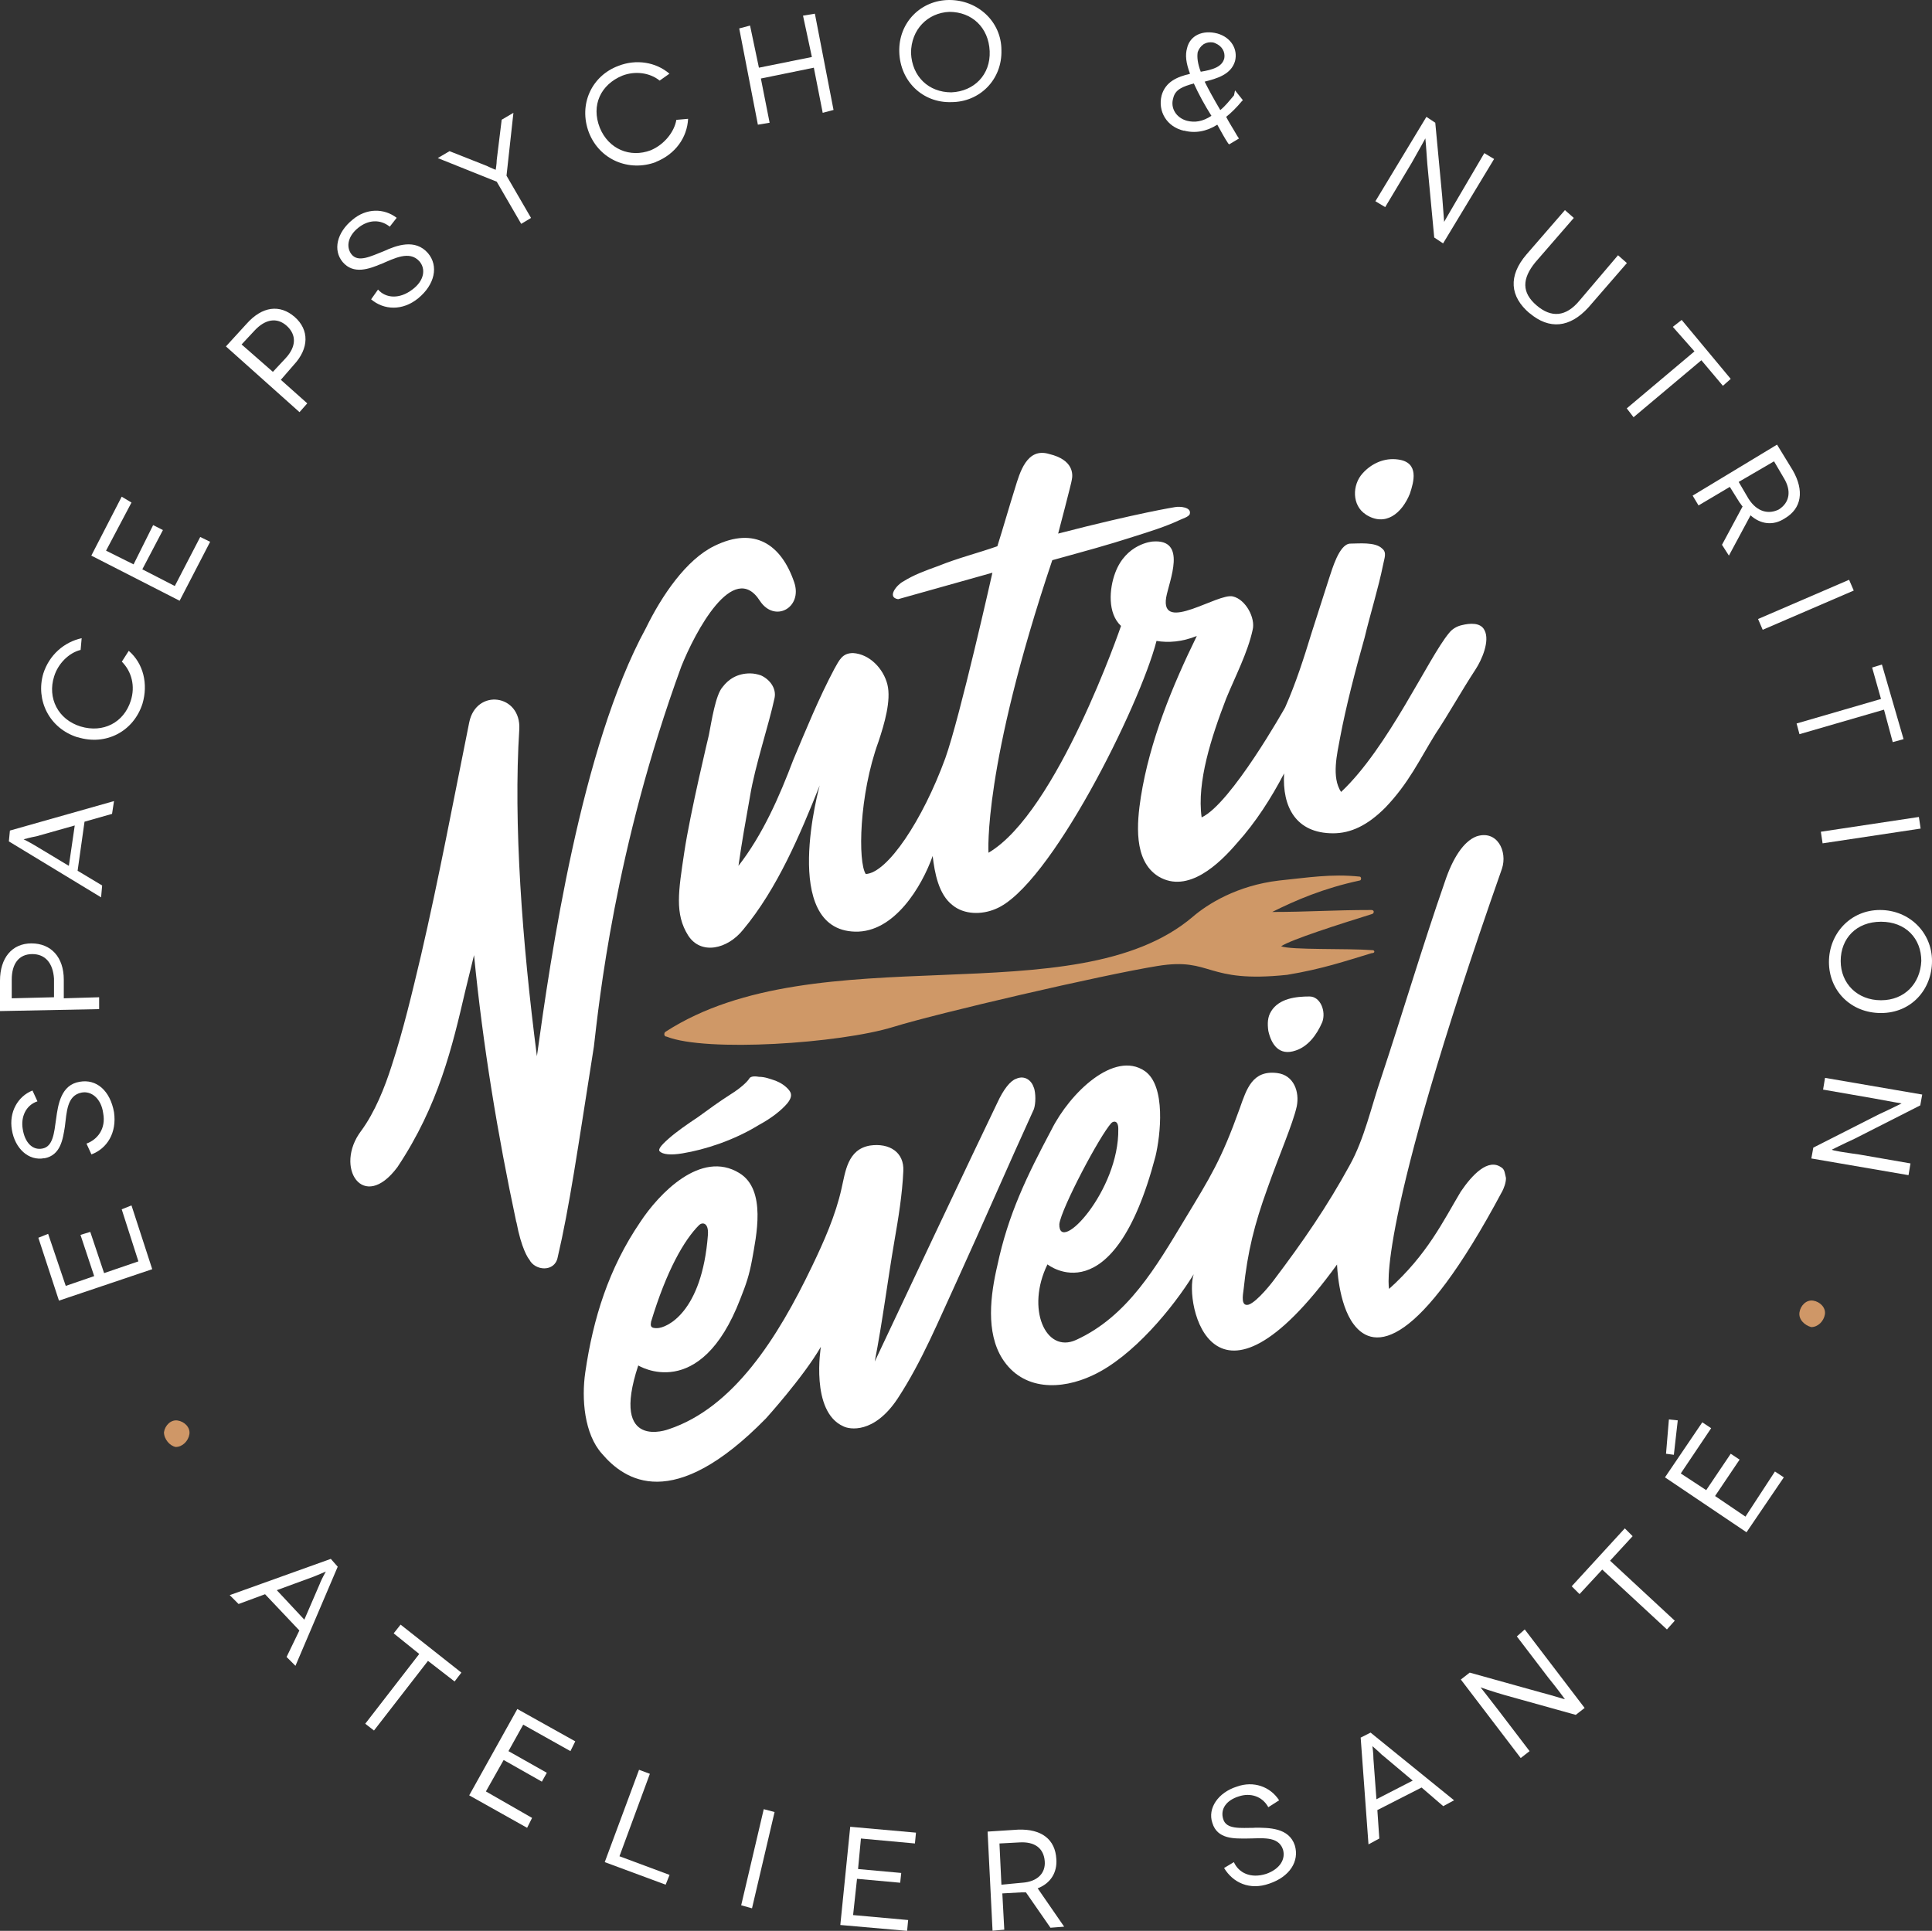 <?xml version="1.0" encoding="UTF-8"?>
<svg id="Calque_2" data-name="Calque 2" xmlns="http://www.w3.org/2000/svg" viewBox="0 0 148.11 148.04">
  <rect x="0" y="0" width="148.11" height="148.04" fill="#333333" stroke="none"/>
  <defs>
    <style>
      .cls-1 {
        fill: #fff;
      }

      .cls-2 {
        fill: #cf9767;
      }

      .cls-3 {
        fill: #cf9867;
      }
    </style>
  </defs>
  <g id="Calque_1-2" data-name="Calque 1">
    <g>
      <g>
        <path class="cls-3" d="M105.21,72.85c-1.96-.15-6.25,0-7-.3,.83-.53,4.37-1.66,7-2.48,.15-.08,.15-.3-.08-.3-2.94,0-4.82,.15-7.6,.15,1.81-.9,3.91-1.81,6.7-2.41,.15,0,.15-.3,0-.3-2.18-.23-3.99,.08-6.17,.3-3.24,.38-5.49,1.81-6.62,2.78-9.03,7.68-28.75,1.28-40.41,8.81-.15,.08-.15,.38,.08,.38,3.01,1.2,13.25,.53,17.39-.75,3.39-1.05,16.03-3.99,20.25-4.67,4.21-.68,3.61,1.35,9.93,.68,2.71-.45,4.44-1.05,6.47-1.66,.3,0,.23-.23,.08-.23Z"/>
        <g>
          <path class="cls-1" d="M17.61,122.3l.68,.68,2.03-.75,2.63,2.78-.98,2.03,.68,.68,3.24-7.6-.53-.6-7.75,2.78Zm6.92-.9l-1.2,2.78-2.11-2.26,2.86-1.05c.38-.15,.9-.38,.9-.38,0,0-.3,.53-.45,.9Z"/>
          <polygon class="cls-1" points="30.18 125.23 32.14 126.81 28 132.16 28.67 132.68 32.81 127.34 34.85 128.92 35.37 128.24 30.71 124.56 30.18 125.23"/>
          <polygon class="cls-1" points="35.97 137.65 40.41 140.14 40.79 139.38 37.25 137.35 38.61 134.94 41.54 136.6 41.92 135.92 38.98 134.26 40.11 132.23 43.73 134.26 44.1 133.51 39.66 131.03 35.97 137.65"/>
          <polygon class="cls-1" points="49.82 136 48.99 135.69 46.36 142.77 51.03 144.5 51.33 143.75 47.49 142.32 49.82 136"/>
          <polygon class="cls-1" points="56.82 146.08 57.65 146.31 59.38 138.93 58.55 138.71 56.82 146.08"/>
          <polygon class="cls-1" points="64.42 147.59 69.54 148.04 69.62 147.21 65.4 146.83 65.7 144.05 69.01 144.35 69.09 143.6 65.78 143.3 66 140.96 70.14 141.34 70.22 140.51 65.18 140.06 64.42 147.59"/>
          <path class="cls-1" d="M80.98,142.54c-.08-1.51-1.13-2.33-2.94-2.26l-2.33,.15,.38,7.6,.9-.08-.15-2.78,1.43-.08h.38l1.88,2.71,1.05-.08-2.03-2.94c.98-.38,1.51-1.2,1.43-2.26Zm-2.63,1.81l-1.58,.15-.15-3.16,1.51-.08c1.2-.08,1.88,.45,1.96,1.43,.08,.9-.53,1.58-1.73,1.66Z"/>
          <path class="cls-1" d="M96.18,140.14c-1.05,0-2.18,.15-2.41-.68-.23-.75,.23-1.43,1.2-1.73,.9-.3,1.81,0,2.26,.83l.83-.53c-.68-1.05-1.96-1.51-3.24-1.05-1.43,.45-2.26,1.66-1.88,2.78,.38,1.28,1.73,1.2,2.63,1.2,1.13,0,2.41-.23,2.78,.83,.23,.75-.23,1.51-1.28,1.88-1.2,.38-2.11-.08-2.48-.9l-.75,.45c.68,1.13,1.96,1.73,3.46,1.2,1.58-.53,2.33-1.73,1.96-2.94-.45-1.35-1.96-1.35-3.09-1.35Z"/>
          <path class="cls-1" d="M104.31,133.21l.6,8.2,.83-.45-.15-2.18,3.39-1.73,1.66,1.43,.83-.45-6.4-5.19-.75,.38Zm1.66,1.35l2.33,1.96-2.78,1.43-.23-3.09c0-.45-.08-.98-.08-.98,0,0,.45,.38,.75,.68Z"/>
          <path class="cls-1" d="M116.28,125.46l2.41,3.16c.68,.83,1.28,1.66,1.28,1.66-.08,0-.98-.3-1.88-.53l-5.42-1.51-.68,.53,4.59,6.02,.68-.53-2.41-3.16c-.75-.98-1.35-1.73-1.35-1.73,0,0,.83,.3,1.88,.6l5.42,1.51,.68-.53-4.59-6.02-.6,.53Z"/>
          <polygon class="cls-1" points="125.16 117.78 124.56 117.18 120.49 121.62 121.09 122.22 122.83 120.34 127.79 124.93 128.39 124.26 123.43 119.66 125.16 117.78"/>
          <polygon class="cls-1" points="128.32 111.54 128.62 108.9 127.94 108.83 127.72 111.46 128.32 111.54"/>
          <polygon class="cls-1" points="133.81 116.28 131.48 114.7 133.36 111.91 132.68 111.46 130.8 114.25 128.85 112.97 131.18 109.5 130.5 109.05 127.64 113.27 133.89 117.48 136.75 113.27 136.07 112.82 133.81 116.28"/>
          <path class="cls-1" d="M56.6,66.46c.3-2.11,.53-3.31,.9-5.42,.38-2.33,1.43-5.42,1.88-7.53,.15-.75-.38-1.43-1.05-1.73-.23-.08-.53-.15-.83-.15-.98,0-1.66,.45-2.11,1.05-.53,.6-.83,2.56-1.05,3.69,0,0-1.43,5.95-1.88,8.96-.45,3.01-.75,4.74,.3,6.4,.98,1.51,3.01,1.05,4.21-.45,2.63-3.16,4.37-7.3,5.87-11.06,0,0-3.09,11.06,2.71,11.21,3.01,.08,5.12-3.46,5.95-5.8,.15,1.28,.45,2.94,1.51,3.76,.9,.75,2.26,.75,3.31,.3,4.14-1.66,11.06-15.58,12.34-20.55,.9,.15,1.96,.08,3.09-.38-1.88,3.84-3.61,8.05-4.29,12.34-.3,1.96-.6,4.89,1.35,6.1,2.26,1.35,4.67-.98,6.02-2.56,1.43-1.58,2.63-3.46,3.61-5.34-.15,2.56,.9,4.59,3.76,4.59,1.35,0,2.63-.6,3.99-1.96,1.81-1.88,2.63-3.69,3.84-5.64,1.05-1.58,1.96-3.24,3.09-4.97,.45-.68,1.13-2.18,.68-3.01-.3-.6-1.13-.53-1.73-.38-.38,.08-.75,.3-.98,.6-1.58,1.88-4.67,8.81-8.28,12.19-.75-1.13-.3-2.94-.08-4.14,.45-2.41,1.2-5.27,1.88-7.68,.45-1.88,1.05-3.76,1.43-5.64,.08-.45,.3-.9-.08-1.2-.53-.53-1.81-.38-2.48-.38-.83,.08-1.35,1.96-1.58,2.63-.45,1.43-.9,2.78-1.35,4.21-.6,1.96-1.2,3.84-2.03,5.72,0,0-4.14,7.38-6.4,8.43-.38-2.71,.75-6.17,1.88-9.11,.68-1.66,1.66-3.54,2.03-5.27,.23-.9-.53-2.33-1.51-2.56-1.13-.3-5.57,2.86-5.12,.08,.23-1.28,1.66-4.52-1.05-4.29,0,0-2.03,.15-2.86,2.41-.45,1.2-.6,3.09,.45,4.06,0,0-4.89,14.3-10.16,17.39,0,0-.45-6.55,4.89-22.43,2.71-.75,4.14-1.13,6.25-1.81,1.2-.38,2.41-.75,3.54-1.28,.15-.08,.68-.23,.75-.45,.15-.53-.75-.6-1.13-.53,0,0-2.86,.45-8.96,2.03,0,0,1.05-3.99,1.05-4.14,.08-.38,.15-1.51-1.73-1.96-1.73-.53-2.26,1.43-2.63,2.63-.45,1.43-.9,3.01-1.35,4.44-1.51,.53-3.01,.9-4.52,1.51-1.05,.38-1.88,.68-2.71,1.2-.45,.23-1.28,1.2-.38,1.35l7.23-2.03s-2.48,11.06-3.61,14.22c-1.73,4.74-4.44,8.81-6.1,8.88-.6-.9-.53-6.02,.98-10.16,.45-1.35,.98-3.16,.68-4.37-.3-1.2-1.35-2.33-2.63-2.41-.83,0-1.05,.53-1.43,1.2-1.2,2.26-2.18,4.67-3.16,7-1.05,2.78-2.33,5.72-4.21,8.13Z"/>
          <path class="cls-1" d="M104.69,39.44c1.51,.98,2.78-.08,3.39-1.58,.3-.9,.75-2.41-.9-2.63-1.05-.15-2.03,.3-2.71,1.05-.83,.9-.83,2.48,.23,3.16Z"/>
          <path class="cls-1" d="M79.25,83.39c-.15-.53-.68-.98-1.35-.68-.45,.15-.98,.83-1.43,1.81-1.43,2.94-8.35,17.61-9.41,19.87,.6-3.09,.98-6.17,1.51-9.26,.3-1.73,.6-3.54,.68-5.34,.08-1.43-1.05-2.18-2.56-1.96-1.73,.3-1.88,2.03-2.18,3.31-.45,2.03-1.35,4.06-2.26,5.95-2.63,5.49-6.02,10.84-10.99,12.49,0,0-4.52,1.73-2.33-4.89,0,0,4.74,2.94,7.83-5.12,.45-1.13,.68-1.81,.9-3.01,.3-1.73,1.13-5.34-.98-6.62-2.94-1.81-6.17,1.58-7.6,3.76-2.41,3.54-3.61,7.38-4.21,11.51-.3,2.03-.08,4.74,1.28,6.25,1.73,2.03,5.42,4.59,12.57-2.71,0,0,2.86-3.16,4.21-5.49,0,0-.83,4.97,1.73,6.1,.45,.23,2.33,.6,4.14-2.11,1.88-2.86,3.16-6.02,4.59-9.11,1.96-4.29,3.91-8.81,5.87-13.1,.15-.45,.15-1.2,0-1.66Zm-29.35,17.99c1.2-3.99,2.56-6.32,3.69-7.45,.23-.23,.75-.23,.68,.75-.45,5.95-3.16,7.15-3.91,7.15-.38,0-.53-.08-.45-.45Z"/>
          <path class="cls-1" d="M115.15,91.37c.15-.3,.3-.68,.3-1.05-.08-.3-.08-.68-.38-.83-.98-.68-2.18,.53-3.09,1.88-1.35,2.26-2.56,4.82-5.49,7.45,0,0-1.13-4.37,8.65-32.21,.45-1.35-.38-3.01-1.96-2.48-.98,.38-1.81,1.66-2.41,3.46-1.73,4.97-3.24,10.08-4.89,15.05-.75,2.18-1.28,4.67-2.41,6.7-1.73,3.16-3.54,5.8-5.87,8.88,0,0-1.2,1.58-1.88,1.81-.6,.15-.45-.68-.38-1.2,.3-2.86,.83-4.97,1.81-7.68,.9-2.56,1.96-4.97,2.26-6.32,.23-1.13-.23-2.41-1.51-2.56-1.88-.23-2.33,1.2-2.86,2.71-1.43,3.99-2.26,5.27-4.21,8.5-2.18,3.61-4.37,7.45-8.35,9.26-2.33,1.05-3.84-2.41-2.18-5.8,0,0,5.04,4.06,8.28-8.28,.38-1.58,.83-5.42-.83-6.55-2.33-1.58-5.72,1.66-7.15,4.52-1.88,3.54-3.31,6.47-4.14,10.39-.53,2.26-.9,5.12,.38,7.15,1.58,2.48,4.52,2.41,6.92,1.28,3.09-1.43,6.17-5.19,7.75-7.75-.75,2.18,1.43,12.42,10.99-.75,0,0,.08,3.01,1.28,4.59,1.58,2.11,4.97,1.81,11.36-10.16Zm-29.95-5.27c.15-.15,.53-.23,.53,.45,.08,4.74-4.59,9.71-4.52,7.3,.15-1.2,3.09-6.77,3.99-7.75Z"/>
          <path class="cls-1" d="M97.46,77.52c-.3,.45-.3,.98-.23,1.51,.23,1.05,.83,1.96,2.11,1.51,.9-.3,1.58-1.13,2.03-2.18,.3-.83-.15-1.96-.98-1.96-1.05,0-2.33,.15-2.94,1.13Z"/>
          <path class="cls-1" d="M58.18,82.56c-.45-.08-.68,0-.75,.15-.15,.23-.6,.68-1.43,1.2-.83,.53-1.66,1.13-2.48,1.73-.9,.6-1.66,1.13-2.26,1.66-.6,.53-.83,.83-.68,.98,.23,.23,.83,.3,1.73,.15s1.81-.38,2.86-.75c1.05-.38,2.03-.83,3.01-1.43,.98-.53,1.73-1.13,2.18-1.66,.3-.38,.38-.68,.15-.98-.3-.38-.68-.6-1.05-.75-.45-.15-.83-.3-1.28-.3Z"/>
          <path class="cls-1" d="M39.59,93.7c.38,2.03,.9,2.78,.98,2.86,.45,.9,1.96,.98,2.18-.15,.9-3.84,1.51-8.13,2.78-16.18,.38-3.24,1.58-15.13,6.7-29.13,1.05-2.63,3.99-8.2,6.02-5.04,1.13,1.73,3.31,.53,2.63-1.43-.98-2.86-3.01-4.29-6.1-2.78-2.18,1.05-4.06,3.84-5.27,6.32-4.97,9.11-7.3,25.21-8.35,32.81-1.13-8.73-1.81-17.91-1.35-25.06,.15-2.71-3.31-3.16-3.84-.53-1.2,5.95-2.33,11.97-3.69,17.84-.68,2.86-1.35,5.72-2.26,8.5-.53,1.66-1.28,3.54-2.33,4.97-2.11,2.78,.15,6.32,2.78,2.78,3.16-4.74,4.21-9.26,5.19-13.47,.23-.9,.45-1.88,.68-2.78,.68,6.92,1.81,13.77,3.24,20.47Z"/>
          <polygon class="cls-1" points="9.33 92.72 10.61 96.71 7.98 97.61 6.92 94.45 6.17 94.68 7.22 97.84 5.04 98.59 3.69 94.6 2.94 94.9 4.52 99.72 11.67 97.31 10.08 92.42 9.33 92.72"/>
          <path class="cls-1" d="M3.39,88.81c1.28-.23,1.43-1.51,1.58-2.41,.15-1.13,.15-2.41,1.28-2.63,.75-.15,1.51,.45,1.66,1.58,.23,1.2-.45,2.03-1.28,2.33l.38,.83c1.2-.45,1.96-1.66,1.73-3.24-.3-1.66-1.35-2.56-2.63-2.33-1.43,.23-1.66,1.73-1.81,2.86-.15,1.05-.23,2.11-1.05,2.26-.75,.15-1.35-.45-1.51-1.51-.15-.9,.23-1.81,1.13-2.11l-.38-.83c-1.13,.45-1.81,1.66-1.58,3.01,.23,1.43,1.28,2.41,2.48,2.18Z"/>
          <path class="cls-1" d="M7.6,76.46l-2.71,.08v-1.43c0-1.73-.98-2.78-2.48-2.78s-2.41,1.13-2.41,2.86v2.33l7.6-.15v-.9Zm-3.46,0l-3.24,.08v-1.43c0-1.2,.53-1.96,1.58-1.96,.98,0,1.58,.68,1.66,1.88v1.43Z"/>
          <path class="cls-1" d="M7.83,67.89l-1.88-1.13,.53-3.76,2.11-.6,.15-.98-7.98,2.26-.08,.83,7.07,4.29,.08-.9Zm-2.56-1.51l-2.63-1.58c-.38-.23-.83-.45-.83-.45,0,0,.53-.15,.98-.23l2.94-.83-.45,3.09Z"/>
          <path class="cls-1" d="M5.95,56.52c2.18,.68,4.29-.45,4.97-2.56,.45-1.51,.08-3.09-1.05-4.06l-.53,.83c.75,.75,1.05,1.88,.68,3.01-.53,1.66-2.11,2.48-3.84,1.96-1.73-.53-2.56-2.18-2.03-3.84,.3-.98,1.13-1.81,2.03-2.03l.08-.9c-1.35,.3-2.48,1.28-2.94,2.71-.6,2.03,.45,4.21,2.63,4.89Z"/>
          <polygon class="cls-1" points="13.4 44.93 10.91 43.65 12.49 40.64 11.74 40.26 10.24 43.27 8.13 42.22 10.08 38.53 9.33 38.08 7 42.6 13.77 46.06 16.11 41.54 15.35 41.17 13.4 44.93"/>
          <path class="cls-1" d="M23.56,30.93l-2.03-1.81,.98-1.13c1.2-1.28,1.2-2.71,.08-3.69-1.13-.98-2.48-.83-3.69,.53l-1.58,1.73,5.64,5.04,.6-.68Zm-5.04-4.52l.98-1.05c.83-.9,1.73-1.05,2.48-.38,.75,.68,.75,1.58-.08,2.48l-.98,1.05-2.41-2.11Z"/>
          <path class="cls-1" d="M29.2,20.25c1.05-.45,2.18-1.05,2.94-.23,.53,.6,.38,1.51-.53,2.18-.98,.75-2.03,.68-2.63,0l-.53,.75c.98,.83,2.41,.9,3.61-.08,1.28-1.05,1.58-2.48,.75-3.46-.98-1.13-2.41-.6-3.39-.15-.98,.38-1.96,.9-2.48,.23-.45-.6-.23-1.43,.53-2.03,.75-.6,1.66-.68,2.41-.08l.53-.68c-.98-.75-2.33-.75-3.39,.15-1.2,.98-1.51,2.33-.75,3.24,.83,.98,2.03,.53,2.94,.15Z"/>
          <path class="cls-1" d="M39.96,17.16l.75-.45-1.88-3.24,.53-4.82-.9,.53-.38,3.09c0,.3-.08,.75-.08,.75,0,0-.38-.15-.68-.3l-2.86-1.13-.9,.53,4.52,1.81,1.88,3.24Z"/>
          <path class="cls-1" d="M50.27,12.42c1.51-.6,2.41-1.88,2.48-3.31l-.9,.08c-.15,.9-.9,1.88-1.96,2.33-1.58,.6-3.24-.08-3.91-1.73-.68-1.73,.08-3.31,1.73-3.99,.98-.38,2.11-.23,2.86,.38l.75-.53c-1.05-.9-2.56-1.13-3.91-.6-2.03,.75-3.09,2.94-2.26,5.12,.83,2.11,3.09,3.01,5.12,2.26Z"/>
          <polygon class="cls-1" points="59 9.41 58.33 6.02 62.39 5.19 63.07 8.65 63.9 8.43 62.47 1.05 61.56 1.2 62.24 4.37 58.18 5.19 57.5 1.96 56.67 2.18 58.1 9.56 59 9.41"/>
          <path class="cls-1" d="M72.93,7.83c2.18,0,3.91-1.73,3.84-3.99,0-2.18-1.81-3.84-3.99-3.84s-3.91,1.73-3.84,3.99,1.81,3.91,3.99,3.84Zm-.15-6.92c1.73,0,3.01,1.2,3.09,3.01,.08,1.81-1.2,3.09-2.94,3.16-1.73,0-3.01-1.2-3.09-3.01,0-1.81,1.28-3.09,2.94-3.16Z"/>
          <path class="cls-1" d="M108.22,12.49c.6-1.05,1.05-1.88,1.05-1.88,0,0,.08,.83,.15,1.96l.53,5.64,.68,.45,3.91-6.47-.75-.45-2.03,3.46c-.53,.9-1.05,1.81-1.05,1.81l-.15-1.96-.53-5.64-.68-.45-3.91,6.47,.75,.45,2.03-3.39Z"/>
          <path class="cls-1" d="M117.26,24.01c1.51,1.28,3.09,1.13,4.52-.45l2.94-3.39-.68-.6-2.94,3.46c-1.05,1.28-2.18,1.35-3.31,.38s-1.13-2.03-.08-3.31l2.94-3.39-.68-.6-2.94,3.39c-1.43,1.66-1.28,3.24,.23,4.52Z"/>
          <polygon class="cls-1" points="124.71 31.31 125.23 31.99 130.43 27.62 132.08 29.58 132.68 29.05 128.92 24.53 128.24 25.06 129.9 26.94 124.71 31.31"/>
          <path class="cls-1" d="M130.2,38.76l2.41-1.43,.75,1.2c.08,.08,.15,.23,.23,.3l-1.58,2.94,.53,.83,1.66-3.09c.75,.68,1.73,.83,2.63,.23,1.28-.75,1.51-2.11,.6-3.69l-1.2-1.96-6.47,3.91,.45,.75Zm5.8-3.39l.75,1.28c.6,.98,.45,1.88-.38,2.41-.75,.38-1.66,.23-2.33-.83l-.75-1.28,2.71-1.58Z"/>
          <rect class="cls-1" x="134.64" y="45.91" width="7.6" height=".9" transform="translate(-7.04 58.6) rotate(-23.32)"/>
          <polygon class="cls-1" points="145.1 56.9 145.93 56.67 144.27 50.95 143.52 51.18 144.2 53.59 137.73 55.47 137.95 56.29 144.43 54.41 145.1 56.9"/>
          <rect class="cls-1" x="139.61" y="63.2" width="7.6" height=".9" transform="translate(-7.88 22.08) rotate(-8.57)"/>
          <path class="cls-1" d="M144.12,69.77c-2.26,0-3.91,1.81-3.91,3.99s1.66,3.91,3.99,3.91,3.91-1.81,3.91-3.99-1.73-3.91-3.99-3.91Zm.08,6.92c-1.81,0-3.09-1.28-3.09-3.01s1.2-3.01,3.09-3.01,3.09,1.28,3.09,3.01c-.08,1.73-1.28,3.01-3.09,3.01Z"/>
          <path class="cls-1" d="M139.76,83.54l3.91,.68c1.2,.23,2.11,.38,2.11,.38,0,0-.75,.38-1.73,.83l-5.04,2.56-.15,.83,7.45,1.28,.15-.9-3.91-.68c-1.05-.15-2.11-.3-2.11-.38,0,0,.9-.45,1.73-.83l5.04-2.56,.15-.83-7.45-1.28-.15,.9Z"/>
          <path class="cls-1" d="M90.76,10.01c.83,.23,1.73,.08,2.56-.45,.3,.53,.53,.98,.83,1.43l.08,.08,.75-.45-.15-.23c-.3-.53-.6-.98-.83-1.43,.38-.3,.83-.75,1.2-1.2l.08-.08-.6-.75-.08,.38c-.38,.45-.68,.83-1.05,1.13-.53-.9-.9-1.58-1.2-2.18,.9-.23,2.03-.53,2.33-1.58,.23-.9-.3-1.81-1.35-2.11-1.13-.3-2.11,.15-2.33,1.13-.15,.53-.08,1.13,.23,1.96-.98,.23-1.88,.6-2.18,1.66-.3,1.2,.38,2.41,1.73,2.71Zm1.51-6.62c.15-.08,.3-.15,.53-.15,.08,0,.23,0,.38,.08,.53,.23,.75,.68,.68,1.13-.15,.68-.9,.9-1.81,1.05-.23-.6-.3-1.13-.23-1.51,.08-.23,.23-.45,.45-.6Zm-2.33,4.14c.15-.68,.75-.9,1.58-1.13,.38,.83,.83,1.66,1.35,2.48-.68,.45-1.28,.53-1.88,.38-.83-.23-1.28-.98-1.05-1.73Z"/>
        </g>
      </g>
      <path class="cls-2" d="M12.57,109.81c.08-.53,.53-.98,1.05-.9s.98,.53,.9,1.05-.53,.98-1.05,.98c-.45-.08-.9-.6-.9-1.13Z"/>
      <path class="cls-2" d="M137.95,100.62c.08-.53,.53-.98,1.05-.9s.98,.53,.9,1.05-.53,.98-1.05,.98c-.53-.15-.98-.6-.9-1.13Z"/>
    </g>
  </g>
</svg>